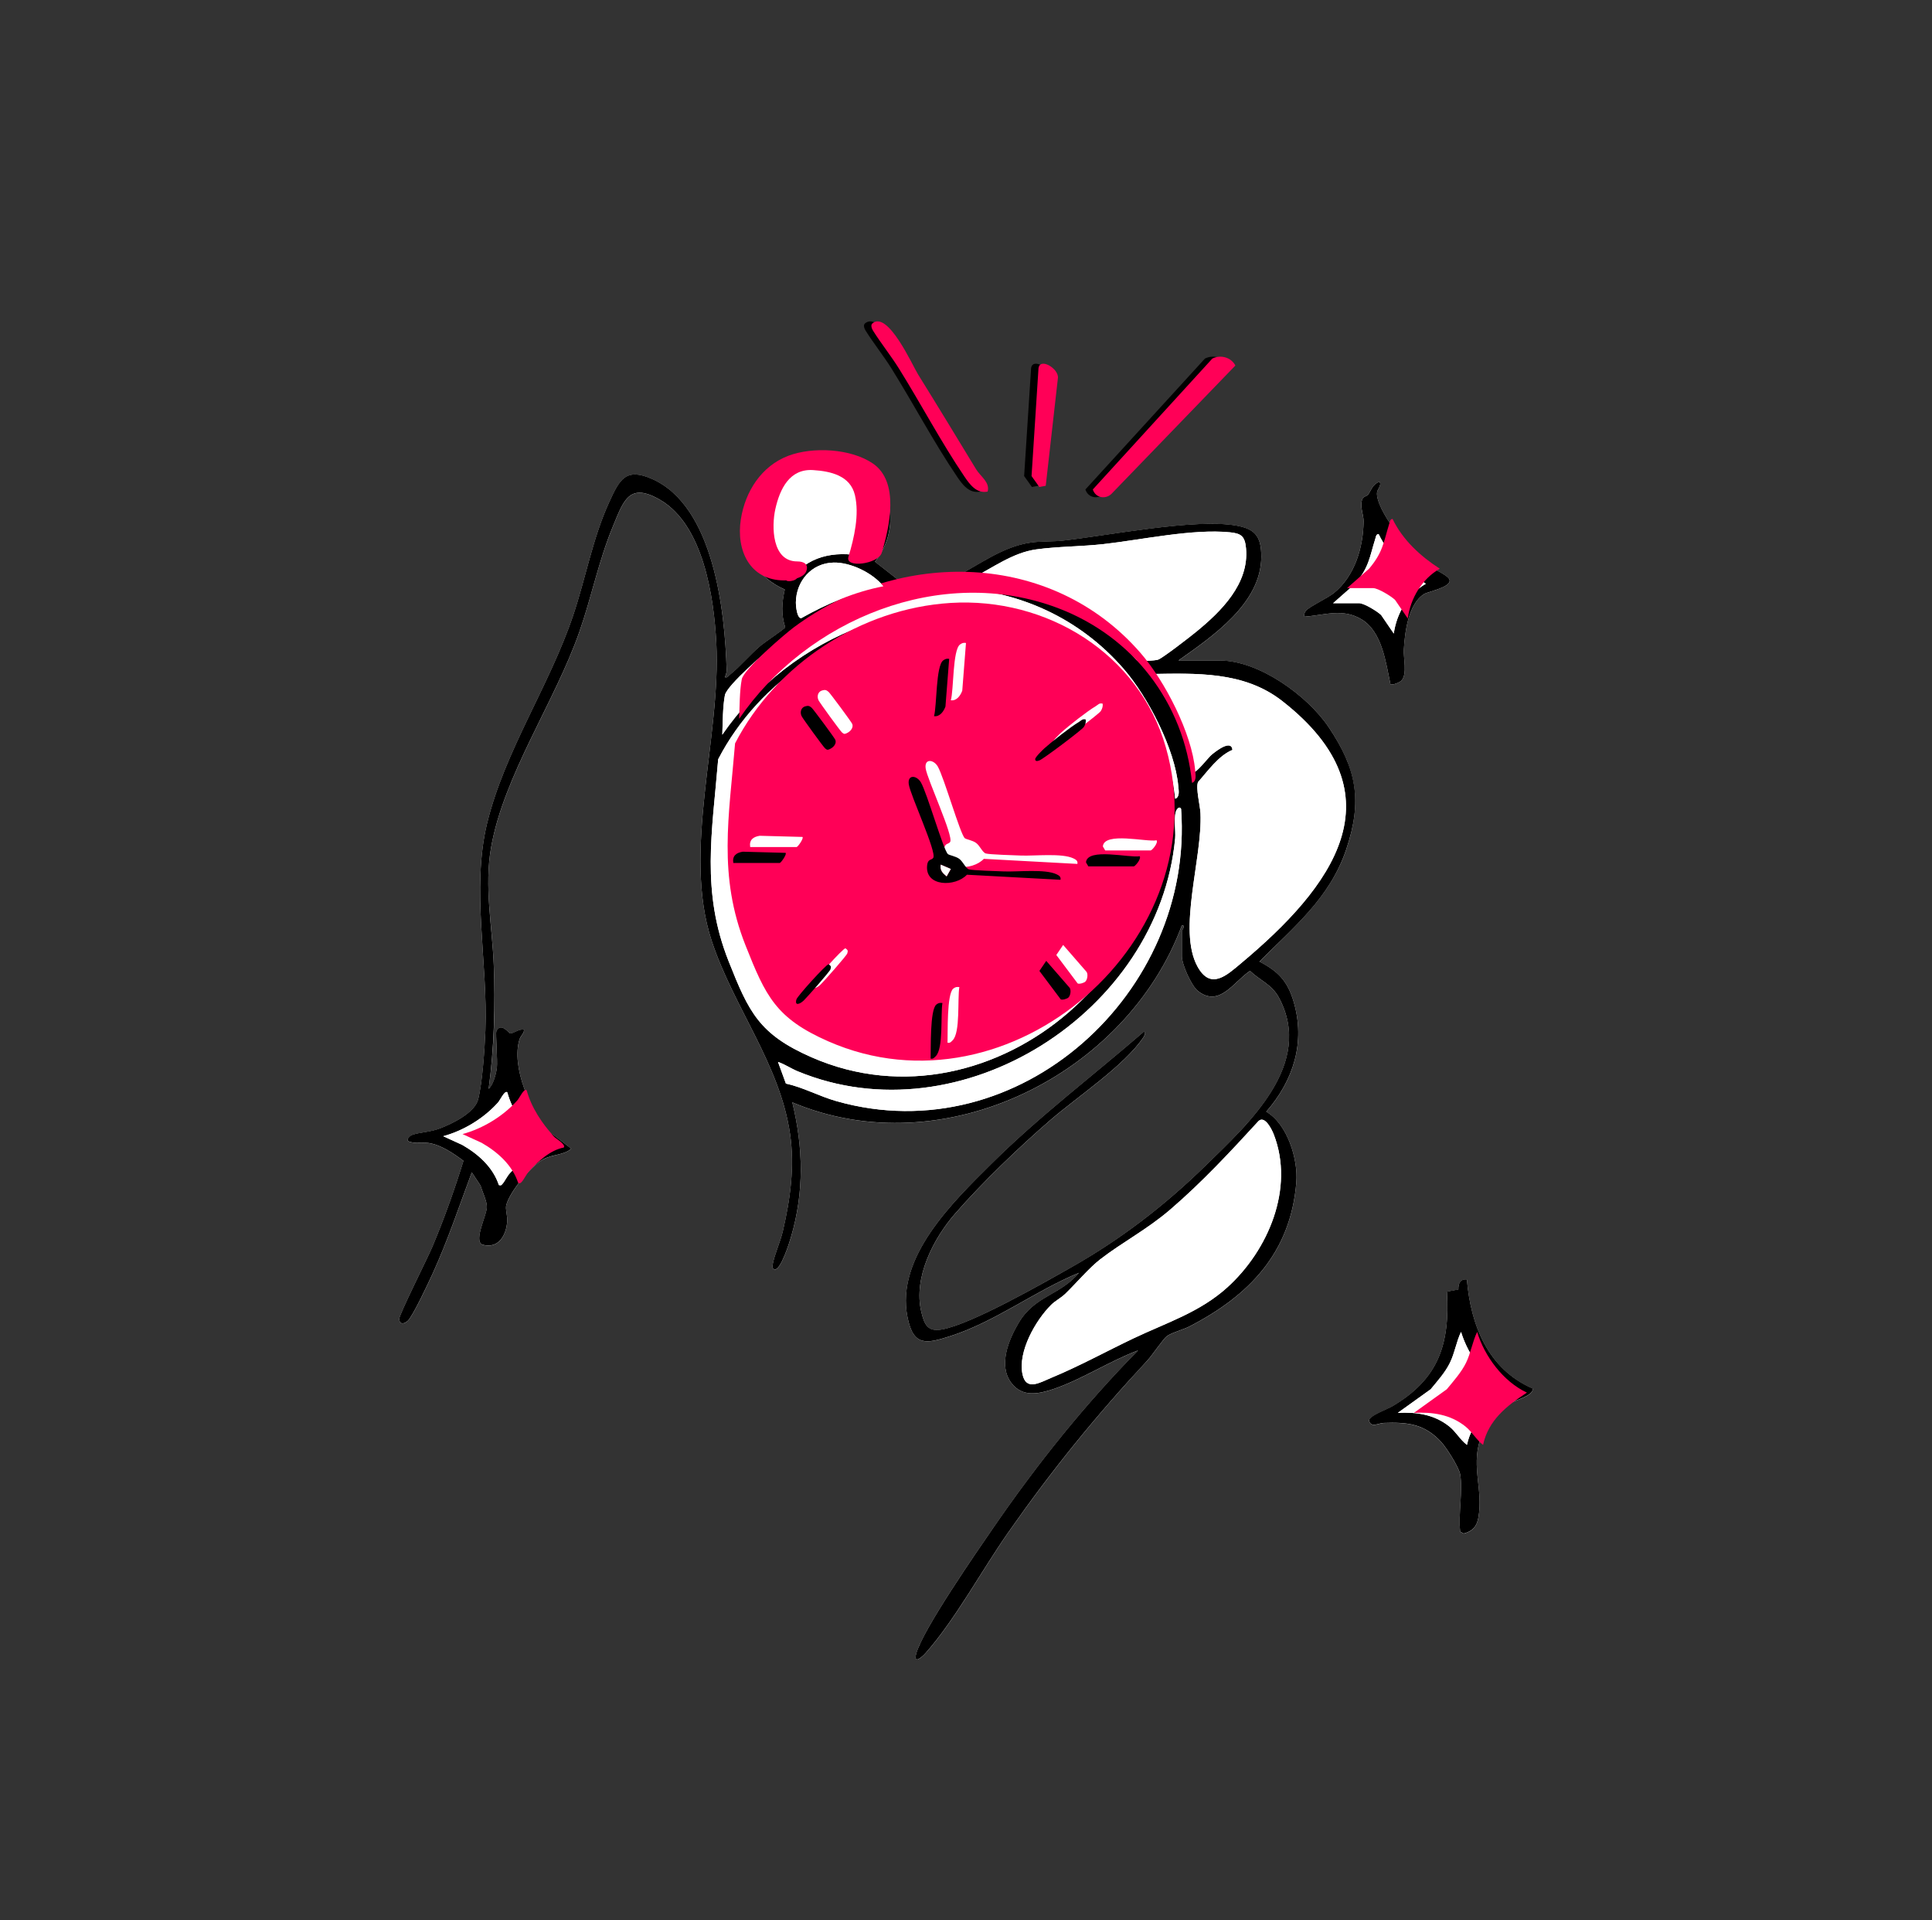 <?xml version="1.0" encoding="UTF-8"?><svg xmlns="http://www.w3.org/2000/svg" viewBox="0 0 503.59 500.42"><rect x="0" y="0" width="503.59" height="500.42" fill="#333333" stroke="none"/><defs><style>.cls-1,.cls-2{fill:#ff0057;}.cls-2,.cls-3{mix-blend-mode:multiply;}.cls-4{isolation:isolate;}.cls-5{fill:#fff;}</style></defs><g class="cls-4"><g id="Layer_1"><path class="cls-5" d="M365.37,177.3c1.48-1.84.41-5.69.55-8.03.26-4.44,1.12-11.87,5.31-14.47,1.11-.69,9.12-2.15,5.86-4.58-1.96-1.46-4.51-2.32-6.76-4.23-3.34-2.82-11.72-13.24-11.41-17.57.07-.93,1.3-1.94.65-2.87-1.87.7-2.08,2.13-2.99,3.39-.3.4-1.26.4-1.55,1.31-.6,1.93.42,3.93.4,5.64-.1,6.88-2.29,14.21-7.74,18.67-1.53,1.26-6.58,3.69-7.28,4.59-.4.53-.5.91-.41,1.57,5.27-.39,9.98-2.29,14.91.7,5.37,3.25,6.32,11.23,7.52,16.88.45.38,2.53-.49,2.94-.99ZM307.19,172.13c8.84-6.26,21.57-14.85,21.58-27.04,0-5.17-1.5-7.2-6.46-8.09-10.81-1.94-33.37,2.58-45.24,3.9-2.61.29-5.57.12-8.29.5-7.46,1.04-13.36,5.73-19.93,9.08l-14,1.23-6.78-5.31c7.52-9.31,4.11-23.33-7.36-27.38-4.59-1.62-12.15-.48-16.53,1.74-13.99,7.08-14.19,26.52.39,32.89-.78,3.46-.99,6.41.11,9.86-.09.38-5.39,3.92-6.29,4.67-2.84,2.36-5.46,5.57-8.14,7.68-.44.35-.56.85-1.32.65.31-.65.5-1.23.48-1.97-.45-15.3-3.37-42.56-19.38-49.68-6.9-3.06-8.5.08-11.2,5.95-4.35,9.49-6.13,19.84-9.45,29.67-6.19,18.33-17.81,35.27-22.4,54.09-4.18,17.12.24,36.38-.45,54.06-.18,4.66-.77,13.56-1.89,17.9-.91,3.53-6.78,6.34-10.01,7.58-2.52.96-5.07.94-7.14,1.65-.54.18-.86.58-1.2,1-.3.75.71.88,1.2.97,1.45.28,2.86-.05,4.25.16,3.25.48,6.5,2.73,9.08,4.65-2.37,7.62-5.07,15.2-8.18,22.56-1.1,2.59-8.67,17.67-8.58,18.69.12,1.44,1.25,1.34,2.23.45,1.35-1.23,5.5-10.13,6.52-12.38,3.9-8.55,6.9-17.52,10.17-26.32l2.28,3.44c.47,1.61,1.57,3.79,1.66,5.41.12,2.12-3.59,8.96-1.19,9.98,4.19,1.21,6.25-2.4,6.49-6.09.09-1.45-.52-3.08-.26-4.17.84-3.44,6.45-10.26,9.62-11.96,2.55-1.37,5.35-1.06,7.34-2.77l-5.7-4.4c-4.95-5.28-9.99-16.92-7.81-24.05.32-1.05,1.17-1.5,1.2-2.53-1.32-.41-2.62,1.02-3.68.9-.22-.02-2.44-3.05-3.56-.49-.19.43.36,7.69.16,9.43-.18,1.55-.95,4.51-2.15,5.54,1.44-10.5,1.77-21.71,1.33-32.33s-2.5-20.31-.7-30.56c3.31-18.83,16.58-37.87,22.99-56.14,3.16-9.01,5.03-18.51,8.69-27.36,2.84-6.86,4.24-11.84,12.38-7.11,11.26,6.55,14.02,25.24,14.65,37.23,1.29,24.66-8.97,54.16-1.2,77.7,5.72,17.35,17.81,32.17,20.43,50.35,1.22,8.48.07,16.86-1.85,25.16-.67,2.87-2.21,6.21-2.67,8.77-.1.54-.18,1.19.48,1.33,1.59.34,3.9-7.12,4.29-8.45,3.43-11.74,3.2-23.25.33-35.07,39.37,16.58,87.08-7.08,101.55-46.16,1.08,0,0,1.29,0,1.54v6.59c0,2.06,2.46,7.66,4.18,9.01,5.61,4.4,9.27-2.38,13.57-5.24,2.75,2.6,5.68,3.49,7.55,6.99,9.26,17.27-7.83,32.75-19.14,43.77-10.76,10.48-22.22,19.3-35.32,26.67-7.58,4.26-25.48,14.49-33.24,15.99-3.84.74-4.74-1.19-5.54-4.61-2.08-8.84,3.1-18.98,8.81-25.53,7.16-8.21,16.59-17.26,24.84-24.4,6.99-6.05,19.22-14.12,24.21-21.51.27-.4.8-1.24.2-1.56-13.27,11.49-27.33,22.12-39.8,34.49-10,9.92-24.95,24.28-21.85,39.9,1.54,7.74,4.87,7.01,11.29,4.94,11.69-3.77,22.1-11.83,33.43-16.46-5.04,5.97-11.49,5.9-15.74,13.05-2.61,4.4-5.42,11.13-1.84,15.74,2.84,3.65,6.98,2.81,10.77,1.55,7.39-2.46,14.83-7.37,22.19-10.11-13.79,14-26.11,29.4-37.29,45.58-4.42,6.39-18.94,27.29-20.55,33.52-.73,2.82,1.56.79,2.44-.2,7.81-8.81,14.73-21.71,21.63-31.56,11.4-16.25,22.69-30.2,36.19-44.7,1.22-1.31,4.15-5.65,5.08-6.35,1.16-.87,4.34-1.74,5.84-2.51,15.58-8.03,26.42-19.18,27.92-37.58.49-6-2.32-15.22-7.85-18.41,7.09-8.1,10.28-18.1,7.14-28.69-1.59-5.36-4-7.89-8.9-10.43,8.95-9.02,18.42-16.76,22.62-29.25s2.73-20.96-4.59-31.86c-5.5-8.19-18.17-17.36-28.36-17.36h-10.77ZM380.61,384.24c.72,4.3-.53,10.43,0,14.95l.91.49c2.27-.59,3.4-1.79,3.82-4.11,1.31-7.18-1.83-12.99.42-20.24,1.18-3.8,3.82-7.42,7.29-9.41,1.45-.83,6.86-2.16,6.43-4.05-11.59-5.03-16.14-16.43-17.12-28.39-1.79-.19-2.26,1.06-2.23,2.61l-2.98.54c.82,13.79-2.2,22.8-14.27,29.91-1.2.71-6.02,2.49-6.03,3.65.4,2.03,2.51.72,3.76.67,6.28-.23,10.73.19,15.15,5.07,1.33,1.47,4.55,6.53,4.85,8.34Z"/><path d="M307.19,172.13h10.77c10.19,0,22.86,9.17,28.36,17.36,7.32,10.9,8.85,19.19,4.59,31.86s-13.67,20.23-22.62,29.25c4.9,2.55,7.31,5.07,8.9,10.43,3.14,10.59-.05,20.59-7.14,28.69,5.53,3.19,8.34,12.42,7.85,18.41-1.5,18.4-12.34,29.55-27.92,37.58-1.5.77-4.68,1.64-5.84,2.51-.93.7-3.86,5.04-5.08,6.35-13.5,14.5-24.8,28.44-36.19,44.7-6.9,9.84-13.83,22.75-21.63,31.56-.88.99-3.17,3.02-2.44.2,1.62-6.23,16.14-27.12,20.55-33.52,11.17-16.18,23.5-31.58,37.29-45.58-7.37,2.74-14.81,7.66-22.19,10.11-3.8,1.26-7.94,2.11-10.77-1.55-3.58-4.61-.77-11.34,1.84-15.74,4.25-7.15,10.7-7.08,15.74-13.05-11.32,4.63-21.74,12.69-33.43,16.46-6.43,2.07-9.75,2.81-11.29-4.94-3.11-15.61,11.85-29.97,21.85-39.9,12.47-12.38,26.53-23,39.8-34.49.6.32.07,1.15-.2,1.56-4.99,7.39-17.22,15.46-24.21,21.51-8.25,7.14-17.68,16.19-24.84,24.4-5.7,6.54-10.89,16.69-8.81,25.53.8,3.42,1.7,5.35,5.54,4.61,7.76-1.49,25.67-11.72,33.24-15.99,13.1-7.37,24.56-16.18,35.32-26.67,11.3-11.02,28.39-26.49,19.14-43.77-1.87-3.49-4.8-4.38-7.55-6.99-4.3,2.86-7.96,9.64-13.57,5.24-1.72-1.35-4.18-6.95-4.18-9.01v-6.59c0-.24,1.09-1.53,0-1.54-14.47,39.08-62.18,62.74-101.55,46.16,2.87,11.81,3.11,23.33-.33,35.07-.39,1.34-2.7,8.79-4.29,8.45-.66-.14-.58-.79-.48-1.33.46-2.56,2.01-5.9,2.67-8.77,1.92-8.3,3.07-16.68,1.85-25.16-2.62-18.18-14.71-33-20.43-50.35-7.76-23.54,2.5-53.04,1.2-77.7-.63-11.99-3.39-30.68-14.65-37.23-8.14-4.73-9.54.25-12.38,7.11-3.66,8.85-5.52,18.34-8.69,27.36-6.41,18.27-19.68,37.31-22.99,56.14-1.8,10.24.28,20.34.7,30.56s.1,21.83-1.33,32.33c1.2-1.03,1.97-4,2.15-5.54.2-1.73-.35-8.99-.16-9.43,1.11-2.56,3.34.47,3.56.49,1.06.11,2.37-1.31,3.68-.9-.03,1.03-.88,1.48-1.2,2.53-2.18,7.13,2.86,18.77,7.81,24.05l5.7,4.4c-1.99,1.72-4.79,1.4-7.34,2.77-3.17,1.7-8.78,8.52-9.62,11.96-.26,1.09.35,2.71.26,4.17-.24,3.69-2.3,7.3-6.49,6.09-2.4-1.02,1.31-7.86,1.19-9.98-.09-1.62-1.19-3.81-1.66-5.41l-2.28-3.44c-3.27,8.8-6.27,17.77-10.17,26.32-1.03,2.25-5.17,11.15-6.52,12.38-.98.89-2.11.99-2.23-.45-.09-1.02,7.49-16.1,8.58-18.69,3.11-7.36,5.81-14.93,8.18-22.56-2.58-1.92-5.83-4.17-9.08-4.65-1.39-.2-2.8.12-4.25-.16-.49-.09-1.5-.22-1.2-.97.34-.42.66-.82,1.2-1,2.07-.71,4.62-.69,7.14-1.65,3.23-1.23,9.1-4.05,10.01-7.58,1.11-4.33,1.7-13.24,1.89-17.9.69-17.67-3.72-36.94.45-54.06,4.59-18.82,16.21-35.76,22.4-54.09,3.32-9.83,5.1-20.18,9.45-29.67,2.69-5.87,4.3-9.01,11.2-5.95,16.02,7.12,18.93,34.38,19.38,49.68.02.74-.17,1.32-.48,1.97.76.2.88-.3,1.32-.65,2.68-2.12,5.3-5.32,8.14-7.68.9-.75,6.19-4.29,6.29-4.67-1.1-3.44-.89-6.4-.11-9.86-14.58-6.37-14.38-25.81-.39-32.89,4.38-2.21,11.94-3.36,16.53-1.74,11.47,4.05,14.88,18.06,7.36,27.38l6.78,5.31,14-1.23c6.57-3.36,12.47-8.04,19.93-9.08,2.72-.38,5.68-.21,8.29-.5,11.87-1.32,34.43-5.84,45.24-3.9,4.96.89,6.46,2.91,6.46,8.09,0,12.18-12.74,20.78-21.58,27.04ZM226.23,145.24c4.71-7.57,1.76-17.62-5.94-21.82-7.22-3.94-14.78-3.68-20.14,2.99-6.47,8.05-3.25,20.37,6.39,23.98,4.91-6.14,12.41-6.9,19.69-5.14ZM296.3,172.04c.55.32,4.81.18,5.61-.14,1.36-.55,8.32-5.95,9.9-7.25,6.5-5.32,13.83-12.51,12.98-21.75-.29-3.12-1.21-3.87-4.18-4.17-9.68-.98-23.06,1.96-32.97,3.07-5.65.63-11.93.61-17.52,1.38-6.21.85-11.45,4.89-16.98,7.64,15.05,1.44,28.84,7.52,40.01,17.58.79.71,2.95,3.53,3.16,3.65ZM230.26,152.79c-2.78-3.48-8.52-6.28-12.97-6.18-5.76.12-9.79,4.83-9.84,10.41,0,.94.29,4.17,1.41,4.07,6.66-3.74,13.85-6.83,21.4-8.3ZM306.32,208.18c1.27-.48.91-2.19.82-3.24-.83-9.65-7.91-23.33-14.23-30.61-23.23-26.76-62.76-27.17-90.3-6.76-2.58,1.92-13.16,11.03-13.65,13.6-.58,3.02-.56,7.24-.68,10.31,17.72-25.94,52.63-40.32,82.98-28.9,19.63,7.38,32.93,24.67,35.07,45.61ZM243.36,161.27c-23.33,1.45-45.49,15.93-56.16,36.6-1.57,19.1-4.52,34.39,2.72,52.63,5.27,13.29,7.95,19.03,21.58,25.02,47.5,20.86,102.17-26.7,88-76.57-6.98-24.56-31.11-39.23-56.14-37.68ZM321.26,195.43c-3.63,1.47-6.41,5.48-8.99,8.38-.64,1.57.55,6.12.64,8.12.54,11.78-6.01,30.34-.8,39.92,3.44,6.33,7.67,2.29,11.36-.79,23.67-19.78,42.12-43.83,10.75-68.36-9.98-7.81-22.44-7.23-34.5-7.04,5.34,7.65,9.94,16.14,11.43,25.49.51.52,3.85-3.78,4.6-4.4,1.2-1.01,5.21-4.16,5.5-1.31ZM204.85,282.39c4.52.98,8.64,3.3,13.21,4.59,47.62,13.5,93.29-28.36,89.8-76.18-.38-.69-.89-.17-1.13.21-.93,1.44-.24,5.49-.42,7.49-4.25,45.28-55.84,78.33-98.45,60.66-1.72-.72-3.29-1.81-5.07-2.41l2.06,5.64ZM132.23,284.67c-.65-.63-1.88,2.05-2.41,2.64-3.71,4.14-8.93,7.32-14.29,8.79l4.97,2.27c4.16,2.38,8,5.8,9.54,10.47.61.13.56.09.91-.28.57-.6,1.22-2.01,1.94-2.8,2.35-2.58,5.52-5.49,9.02-6.15.68-.75-2.13-2.4-2.48-2.79-3.15-3.44-5.97-7.65-7.19-12.16ZM277.58,337.26c-1.02.98-2.58,1.79-3.58,2.79-4.08,4.05-8.7,12.17-7.48,18.06.93,4.52,4.59,2.16,7.57.93,7.08-2.92,14.42-6.95,21.39-10.26,8.55-4.07,17.28-6.78,24.48-13.32,10.59-9.62,17.49-25.73,12.08-39.78-.54-1.39-2.33-5.01-3.97-3.55-7.35,8.02-14.79,16.02-23.05,23.11-6.11,5.24-12.43,8.46-18.25,12.96-2.88,2.23-6.38,6.37-9.18,9.06Z"/><path d="M380.61,384.24c-.3-1.81-3.52-6.87-4.85-8.34-4.41-4.87-8.87-5.3-15.15-5.07-1.25.05-3.36,1.36-3.76-.67,0-1.17,4.82-2.95,6.03-3.65,12.07-7.11,15.09-16.12,14.27-29.91l2.98-.54c-.03-1.54.44-2.8,2.23-2.61.99,11.97,5.53,23.36,17.12,28.39.43,1.89-4.98,3.22-6.43,4.05-3.47,1.99-6.11,5.61-7.29,9.41-2.25,7.25.89,13.06-.42,20.24-.42,2.32-1.55,3.52-3.82,4.11l-.91-.49c-.53-4.52.72-10.64,0-14.95ZM393.8,362.93c-6.12-2.86-11.02-9.4-12.97-15.83-1.24,2.59-1.62,5.47-2.91,8.08s-3.25,4.73-5,6.87l-8.57,6.15c4.89-.24,9.48.41,13.4,3.53,1.78,1.42,2.83,3.46,4.62,4.82,1.39-6.44,6.21-10.23,11.43-13.62Z"/><path d="M365.37,177.3c-.4.5-2.48,1.37-2.94.99-1.21-5.65-2.15-13.63-7.52-16.88-4.93-2.98-9.64-1.09-14.91-.7-.09-.66,0-1.04.41-1.57.69-.91,5.74-3.34,7.28-4.59,5.45-4.46,7.64-11.8,7.74-18.67.03-1.71-.99-3.71-.4-5.64.28-.9,1.25-.9,1.55-1.31.92-1.25,1.12-2.69,2.99-3.39.66.93-.58,1.94-.65,2.87-.31,4.33,8.07,14.75,11.41,17.57,2.25,1.91,4.8,2.76,6.76,4.23,3.26,2.43-4.75,3.89-5.86,4.58-4.19,2.6-5.05,10.03-5.31,14.47-.14,2.34.93,6.18-.55,8.03ZM347.48,157.2h6.81c1.26,0,4.73,2.12,5.71,3.08l3.3,4.83c.73-5.28,3.69-10.3,8.35-12.97-5.02-3.24-9.66-7.49-12.31-12.97-.68.08-.68.65-.83,1.14-1.58,5.04-1.63,7.49-5.3,11.84l-5.73,5.05Z"/><path class="cls-5" d="M243.36,161.27c25.03-1.55,49.16,13.12,56.14,37.68,14.17,49.87-40.5,97.43-88,76.57-13.64-5.99-16.31-11.72-21.58-25.02-7.23-18.24-4.29-33.53-2.72-52.63,10.67-20.67,32.82-35.15,56.16-36.6ZM247.41,171.7c-.67-.1-1.03.01-1.57.41-1.93,1.42-1.62,11.86-2.39,14.53,1.53.2,2.52-1.24,2.98-2.51l.97-12.43ZM209.91,184.07c-1.12.32-1.43,1.53-.96,2.55.26.58,5.72,8.09,6.13,8.41.26.2.45.43.82.34,1.05-.31,2.26-1.36,1.85-2.55-.17-.49-5.76-8.02-6.17-8.37-.59-.5-.89-.6-1.66-.38ZM283.01,187.52c-.91-.24-1.2.3-1.77.64-2.13,1.24-7.09,5.13-8.98,6.85-.53.48-2.44,2.31-2.42,2.85.02.67.64.51,1.16.29,1.08-.44,11.07-7.95,11.53-8.7.37-.6.58-1.21.49-1.92ZM247.08,222.58c-1.18-1.02-5.43-15.91-7.04-18.68-1.1-1.88-3.53-2.12-3.16.49.4,2.83,7.35,17.72,6.38,19.17-.46.68-1.41.19-1.6,1.97-.59,5.58,7.35,5.64,10.38,2.43l24.39,1.32c.16-.79-.38-1.12-1-1.42-3.01-1.46-10.13-.61-13.75-.76-1.69-.07-8.19-.25-9.13-.54-.86-.26-1.52-2.01-2.53-2.75-.91-.67-2.59-.93-2.94-1.23ZM191.14,224.89h12.09c.32,0,1.93-2.28,1.54-2.64l-11.15-.3c-1.7.27-2.77,1.07-2.48,2.93ZM283.68,225.77h11.87c.31,0,1.99-1.89,1.54-2.64-2.58.52-13.69-2.31-14.01,1.6l.61,1.03ZM278.51,259.95c.52-.52.73-1.85.33-2.51l-6.12-7.04-1.78,2.62,5.56,7.41c.42.24,1.67-.14,2.02-.49ZM209.45,260.78c.89-.85,6.85-7.61,7.01-8.17.22-.79.16-.83-.48-1.34-.63.01-8.15,8.32-8.39,9.19-.5,1.81.97,1.17,1.86.31ZM245.65,261.38c-.65-.08-1.05-.01-1.57.4-1.71,1.36-1.41,11.59-1.5,14.1.67.15.92-.22,1.34-.64,2.03-2.02,1.22-10.76,1.74-13.87Z"/><path class="cls-5" d="M321.26,195.43c-.3-2.85-4.3.31-5.5,1.31-.75.63-4.1,4.93-4.6,4.4-1.49-9.35-6.09-17.84-11.43-25.49,12.06-.19,24.52-.77,34.5,7.04,31.37,24.53,12.91,48.58-10.75,68.36-3.69,3.08-7.91,7.12-11.36.79-5.21-9.58,1.33-28.14.8-39.92-.09-2-1.28-6.55-.64-8.12,2.59-2.89,5.36-6.9,8.99-8.38Z"/><path class="cls-5" d="M277.58,337.26c2.79-2.69,6.3-6.84,9.18-9.06,5.82-4.5,12.14-7.72,18.25-12.96,8.26-7.09,15.71-15.1,23.05-23.11,1.64-1.46,3.43,2.16,3.97,3.55,5.41,14.05-1.48,30.16-12.08,39.78-7.2,6.54-15.93,9.25-24.48,13.32-6.97,3.32-14.3,7.34-21.39,10.26-2.99,1.23-6.64,3.58-7.57-.93-1.22-5.89,3.41-14.01,7.48-18.06,1.01-1,2.56-1.81,3.58-2.79Z"/><path class="cls-5" d="M296.3,172.04c-.21-.12-2.37-2.94-3.16-3.65-11.17-10.06-24.96-16.14-40.01-17.58,5.53-2.75,10.77-6.79,16.98-7.64,5.59-.77,11.87-.74,17.52-1.38,9.91-1.11,23.29-4.05,32.97-3.07,2.97.3,3.9,1.05,4.18,4.17.85,9.24-6.48,16.43-12.98,21.75-1.58,1.29-8.54,6.7-9.9,7.25-.79.32-5.06.46-5.61.14Z"/><path class="cls-5" d="M204.85,282.39l-2.06-5.64c1.78.6,3.34,1.69,5.07,2.41,42.61,17.67,94.2-15.37,98.45-60.66.19-2-.5-6.05.42-7.49.24-.37.75-.89,1.13-.21,3.49,47.81-42.18,89.67-89.8,76.18-4.57-1.3-8.69-3.62-13.21-4.59Z"/><path class="cls-5" d="M226.23,145.24c-7.28-1.76-14.78-1-19.69,5.14-9.64-3.61-12.86-15.93-6.39-23.98,5.36-6.67,12.92-6.93,20.14-2.99,7.7,4.2,10.65,14.25,5.94,21.82Z"/><path class="cls-5" d="M306.32,208.18c-2.13-20.94-15.44-38.22-35.07-45.61-30.35-11.41-65.25,2.96-82.98,28.9.12-3.07.1-7.29.68-10.31.5-2.57,11.07-11.69,13.65-13.6,27.54-20.41,67.07-20,90.3,6.76,6.32,7.28,13.4,20.96,14.23,30.61.09,1.05.45,2.76-.82,3.24Z"/><path class="cls-2" d="M247.76,157.13c25.03-1.55,49.16,13.12,56.14,37.68,14.17,49.87-40.5,97.43-88,76.57-13.64-5.99-16.31-11.72-21.58-25.02-7.23-18.24-4.29-33.53-2.72-52.63,10.67-20.67,32.82-35.15,56.16-36.6ZM251.8,167.56c-.67-.1-1.03.01-1.57.41-1.93,1.42-1.62,11.86-2.39,14.53,1.53.2,2.52-1.24,2.98-2.51l.97-12.43ZM214.31,179.93c-1.12.32-1.43,1.53-.96,2.55.26.58,5.72,8.09,6.13,8.41.26.2.45.43.82.34,1.05-.31,2.26-1.36,1.85-2.55-.17-.49-5.76-8.02-6.17-8.37-.59-.5-.89-.6-1.66-.38ZM287.41,183.38c-.91-.24-1.2.3-1.77.64-2.13,1.24-7.09,5.13-8.98,6.85-.53.48-2.44,2.31-2.42,2.85.02.67.64.51,1.16.29,1.08-.44,11.07-7.95,11.53-8.7.37-.6.58-1.21.49-1.92ZM251.48,218.44c-1.18-1.02-5.43-15.91-7.04-18.68-1.1-1.88-3.53-2.12-3.16.49.4,2.83,7.35,17.72,6.38,19.17-.46.68-1.41.19-1.6,1.97-.59,5.58,7.35,5.64,10.38,2.43l24.39,1.32c.16-.79-.38-1.12-1-1.42-3.01-1.46-10.13-.61-13.75-.76-1.69-.07-8.19-.25-9.13-.54-.86-.26-1.52-2.01-2.53-2.75-.91-.67-2.59-.93-2.94-1.23ZM195.54,220.75h12.09c.32,0,1.93-2.28,1.54-2.64l-11.15-.3c-1.7.27-2.77,1.07-2.48,2.93ZM288.07,221.63h11.87c.31,0,1.99-1.89,1.54-2.64-2.58.52-13.69-2.31-14.01,1.6l.61,1.03ZM282.91,255.81c.52-.52.73-1.85.33-2.51l-6.12-7.04-1.78,2.62,5.56,7.41c.42.24,1.67-.14,2.02-.49ZM213.84,256.64c.89-.85,6.85-7.61,7.01-8.17.22-.79.16-.83-.48-1.34-.63.01-8.15,8.32-8.39,9.19-.5,1.81.97,1.17,1.86.31ZM250.05,257.24c-.65-.08-1.05-.01-1.57.4-1.71,1.36-1.41,11.59-1.5,14.1.67.15.92-.22,1.34-.64,2.03-2.02,1.22-10.76,1.74-13.87Z"/><path class="cls-2" d="M310.72,204.04c-2.13-20.94-15.44-38.22-35.07-45.61-30.35-11.41-65.25,2.96-82.98,28.9.12-3.07.1-7.29.68-10.31.5-2.57,11.07-11.69,13.65-13.6,27.54-20.41,67.07-20,90.3,6.76,6.32,7.28,13.4,20.96,14.23,30.61.09,1.05.45,2.76-.82,3.24Z"/><path class="cls-5" d="M132.23,284.67c1.22,4.5,4.04,8.72,7.19,12.16.36.39,3.16,2.04,2.48,2.79-3.5.66-6.67,3.58-9.02,6.15-.72.79-1.36,2.2-1.94,2.8-.35.37-.3.4-.91.28-1.53-4.67-5.38-8.09-9.54-10.47l-4.97-2.27c5.36-1.47,10.58-4.65,14.29-8.79.53-.59,1.76-3.27,2.41-2.64Z"/><path class="cls-2" d="M137.27,284.11c1.22,4.5,4.04,8.72,7.19,12.16.36.39,3.16,2.04,2.48,2.79-3.5.66-6.67,3.58-9.02,6.15-.72.79-1.36,2.2-1.94,2.8-.35.37-.3.4-.91.28-1.53-4.67-5.38-8.09-9.54-10.47l-4.97-2.27c5.36-1.47,10.58-4.65,14.29-8.79.53-.59,1.76-3.27,2.41-2.64Z"/><path class="cls-5" d="M230.26,152.79c-7.55,1.46-14.74,4.55-21.4,8.3-1.12.1-1.42-3.13-1.41-4.07.05-5.58,4.08-10.29,9.84-10.41,4.46-.09,10.19,2.7,12.97,6.18Z"/><path class="cls-5" d="M393.8,362.93c-5.23,3.4-10.05,7.18-11.43,13.62-1.8-1.36-2.84-3.4-4.62-4.82-3.91-3.12-8.51-3.77-13.4-3.53l8.57-6.15c1.75-2.13,3.77-4.38,5-6.87s1.67-5.48,2.91-8.08c1.94,6.43,6.85,12.97,12.97,15.83Z"/><path class="cls-2" d="M398,362.93c-5.23,3.4-10.05,7.18-11.43,13.62-1.8-1.36-2.84-3.4-4.62-4.82-3.91-3.12-8.51-3.77-13.4-3.53l8.57-6.15c1.75-2.13,3.77-4.38,5-6.87s1.67-5.48,2.91-8.08c1.94,6.43,6.85,12.97,12.97,15.83Z"/><path class="cls-5" d="M347.48,157.2l5.73-5.05c3.67-4.35,3.73-6.8,5.3-11.84.15-.49.15-1.06.83-1.14,2.64,5.48,7.29,9.73,12.31,12.97-4.66,2.67-7.62,7.69-8.35,12.97l-3.3-4.83c-.98-.96-4.45-3.08-5.71-3.08h-6.81Z"/><path class="cls-2" d="M351.12,153.27l5.73-5.05c3.67-4.35,3.73-6.8,5.3-11.84.15-.49.15-1.06.83-1.14,2.64,5.48,7.29,9.73,12.31,12.97-4.66,2.67-7.62,7.69-8.35,12.97l-3.3-4.83c-.98-.96-4.45-3.08-5.71-3.08h-6.81Z"/><path d="M247.08,222.58c.36.31,2.03.56,2.94,1.23,1.01.74,1.67,2.49,2.53,2.75.94.29,7.44.47,9.13.54,3.62.15,10.74-.7,13.75.76.62.3,1.15.63,1,1.42l-24.39-1.32c-3.03,3.22-10.97,3.16-10.38-2.43.19-1.78,1.15-1.29,1.6-1.97.97-1.45-5.98-16.34-6.38-19.17-.37-2.61,2.06-2.37,3.16-.49,1.62,2.76,5.86,17.66,7.04,18.68ZM245.21,225.33c-.26,1.46.5,2.21,1.54,3.07l1.09-1.94-2.63-1.13Z"/><path d="M209.91,184.07c.77-.22,1.07-.12,1.66.38.41.35,6,7.88,6.17,8.37.42,1.19-.79,2.23-1.85,2.55-.37.09-.56-.14-.82-.34-.41-.32-5.87-7.83-6.13-8.41-.47-1.03-.16-2.23.96-2.55Z"/><path d="M283.68,225.77l-.61-1.03c.32-3.92,11.43-1.09,14.01-1.6.45.74-1.23,2.64-1.54,2.64h-11.87Z"/><path d="M278.51,259.95c-.34.34-1.59.73-2.02.49l-5.56-7.41,1.78-2.62,6.12,7.04c.41.65.19,1.99-.33,2.51Z"/><path d="M247.41,171.7l-.97,12.43c-.47,1.27-1.45,2.71-2.98,2.51.76-2.68.46-13.11,2.39-14.53.54-.39.9-.51,1.57-.41Z"/><path d="M191.14,224.89c-.3-1.86.77-2.66,2.48-2.93l11.15.3c.39.36-1.22,2.64-1.54,2.64h-12.09Z"/><path d="M245.65,261.38c-.51,3.1.3,11.85-1.74,13.87-.42.41-.67.78-1.34.64.1-2.51-.21-12.74,1.5-14.1.52-.42.92-.48,1.57-.4Z"/><path d="M283.01,187.52c.09.71-.12,1.33-.49,1.92-.46.75-10.45,8.26-11.53,8.7-.52.21-1.14.37-1.16-.29-.01-.53,1.89-2.36,2.42-2.85,1.89-1.71,6.85-5.6,8.98-6.85.58-.34.87-.88,1.77-.64Z"/><path d="M209.45,260.78c-.9.85-2.37,1.5-1.86-.31.24-.88,7.77-9.18,8.39-9.19.64.52.7.55.48,1.34-.16.56-6.12,7.31-7.01,8.17Z"/><path class="cls-5" d="M245.21,225.33l2.63,1.13-1.09,1.94c-1.03-.85-1.8-1.6-1.54-3.07Z"/><g class="cls-3"><path class="cls-1" d="M205.74,151.45c.51,0,1.65-.22,1.93-.72.3-.53-.26-.56-.71-.56-.51,0-1.65.22-1.93.72-.3.53.26.56.71.56h0Z"/></g><g class="cls-3"><path class="cls-1" d="M229.83,144.05c2.05-6.72,4.68-18.45-2.28-23.24-5.73-3.94-15.7-4.44-22.06-2.03-7.02,2.67-11.24,9.29-12.38,16.53-1.28,8.08,2.29,15.94,11.31,15.95,1.63,0,5.05-.57,5.74-2.38s-.57-2.57-2.36-2.57c-6.62,0-6.7-9.12-5.71-13.6,1.18-5.35,3.76-10.61,9.88-10.2,4.57.3,9.67,1.44,10.87,6.51s-.19,11.17-1.69,16.11c-.93,3.04,7.79,1.87,8.69-1.09h0Z"/></g><path d="M320.08,95.26l-32.34,33.49c-1.63,1.47-4.15.96-4.82-1.19l31.16-34.12c2.18-1.08,4.9-.31,6,1.81Z"/><path d="M225.45,84.3c4.04-3.5,10.45,10.91,11.91,13.26,5.11,8.2,10.13,16.5,15.18,24.8,1.07,1.75,3.65,3.36,2.96,5.75-2.91.58-4.66-1.86-6.11-4.01-5.98-8.83-11.28-18.87-16.96-27.98-2.08-3.34-4.69-6.6-6.79-9.93-.34-.54-.68-1.47-.19-1.89Z"/><path d="M268.98,126.91l-2.03-2.84,1.81-28.07c.35-2.96,5.39.11,5.06,2.55l-3.17,28.05-1.67.31Z"/><g class="cls-3"><path class="cls-1" d="M322.01,95.26l-32.34,33.49c-1.63,1.47-4.15.96-4.82-1.19l31.16-34.12c2.18-1.08,4.9-.31,6,1.81Z"/><path class="cls-1" d="M227.38,84.3c4.04-3.5,10.45,10.91,11.91,13.26,5.11,8.2,10.13,16.5,15.18,24.8,1.07,1.75,3.65,3.36,2.96,5.75-2.91.58-4.66-1.86-6.11-4.01-5.98-8.83-11.28-18.87-16.96-27.98-2.08-3.34-4.69-6.6-6.79-9.93-.34-.54-.68-1.47-.19-1.89Z"/><path class="cls-1" d="M270.91,126.91l-2.03-2.84,1.81-28.07c.35-2.96,5.39.11,5.06,2.55l-3.17,28.05-1.67.31Z"/></g></g></g></svg>